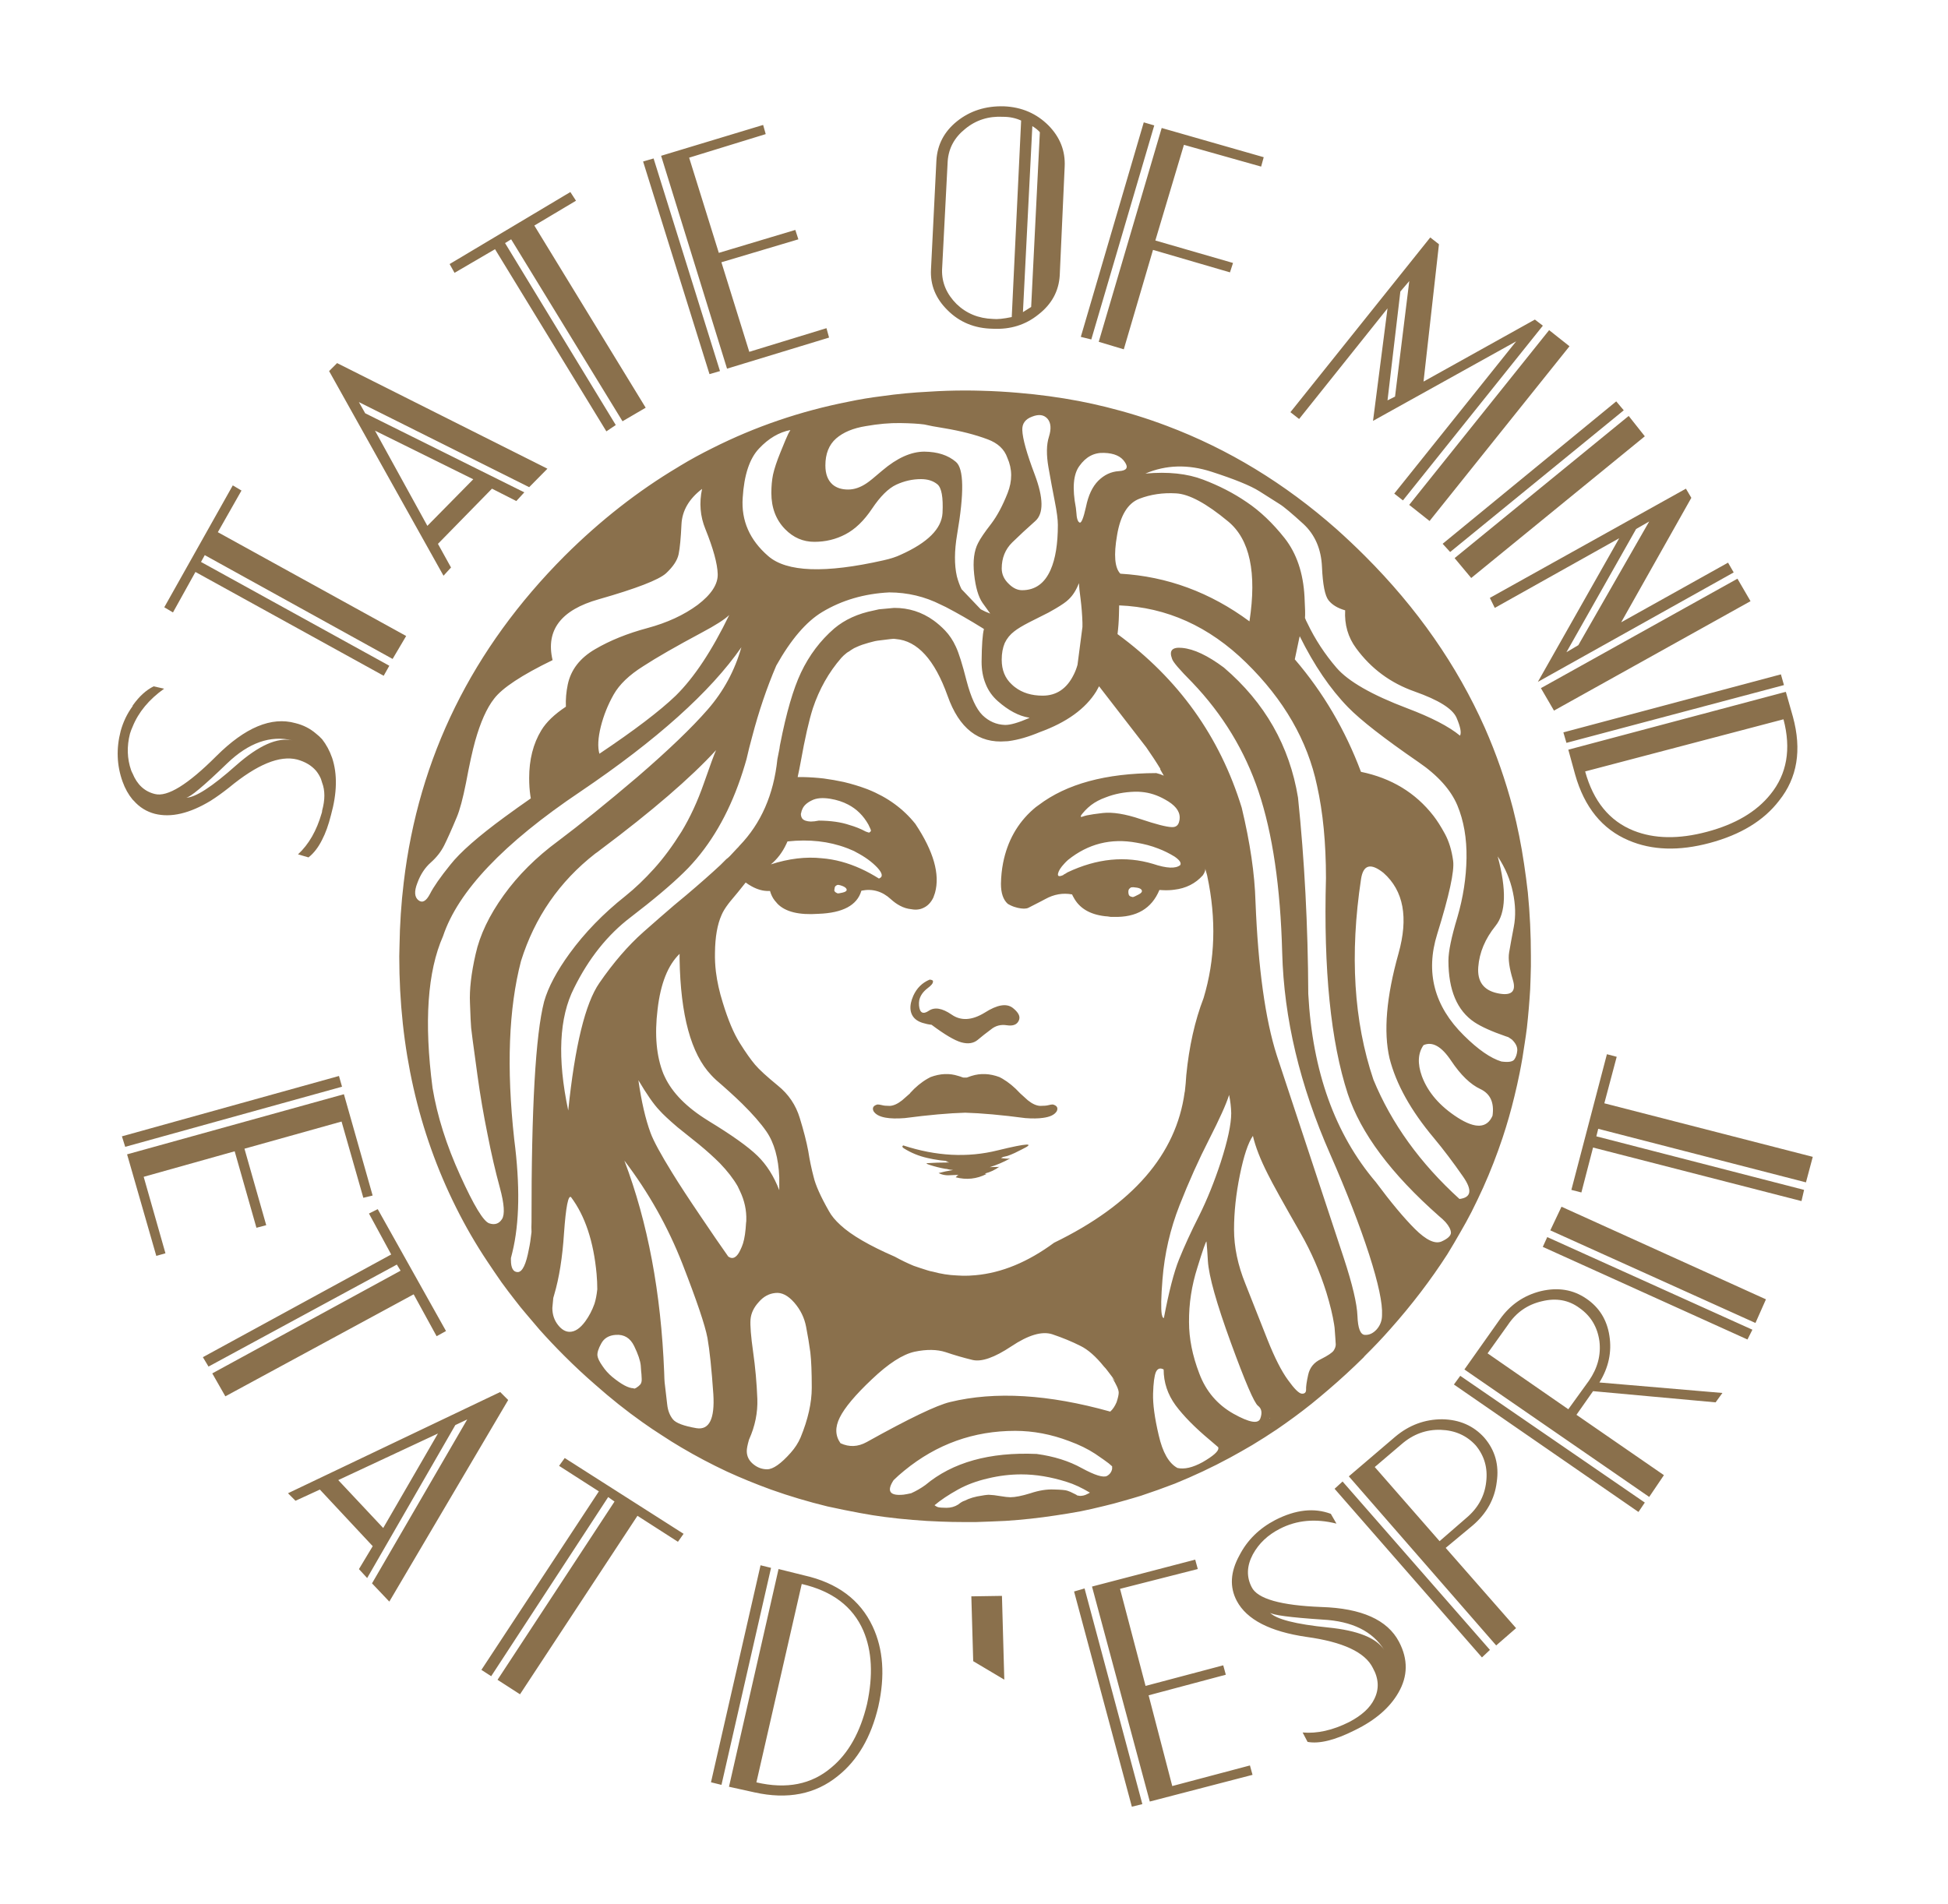 <?xml version="1.0" encoding="utf-8"?>
<!-- Generator: Adobe Illustrator 28.0.0, SVG Export Plug-In . SVG Version: 6.00 Build 0)  -->
<svg version="1.1" id="Ebene_1" xmlns="http://www.w3.org/2000/svg" xmlns:xlink="http://www.w3.org/1999/xlink" x="0px" y="0px"
	 viewBox="0 0 248.78 243.16" style="enable-background:new 0 0 248.78 243.16;" xml:space="preserve">
<style type="text/css">
	.st0{fill:#8A704C;}
</style>
<g>
	<g transform="matrix( 1, 0, 0, 1, -455,10) ">
		<g>
			<g id="Layer1_4_FILL">
				<path class="st0" d="M526.4,177.24l5.08,3.26l-15,22.8l1.25,0.81l14.94-22.88l0.81,0.57l-14.94,22.77l2.87,1.85l15-22.8
					l5.17,3.32l0.72-1.02l-15.18-9.68L526.4,177.24 M579.05,193.91l0.24,8.28l3.97,2.36l-0.3-10.7L579.05,193.91 M553.47,190.27
					l-1.34-0.33l-6.33,27.72l1.34,0.33L553.47,190.27 M566.44,197.74c-1.59-3.39-4.51-5.56-8.75-6.51l-3.26-0.81l-6.33,27.81
					l3.26,0.72c4.22,0.94,7.77,0.24,10.64-2.09c2.53-2.01,4.25-4.97,5.17-8.87C568.05,204.06,567.81,200.65,566.44,197.74
					 M557.39,192.33c3.9,0.9,6.52,2.88,7.86,5.95c1.12,2.61,1.27,5.74,0.48,9.38c-0.86,3.6-2.37,6.3-4.54,8.1
					c-2.53,2.17-5.73,2.81-9.59,1.91L557.39,192.33 M491.78,180.74l0.96,0.96l3.11-1.43l6.75,7.23l-1.76,2.93l1.05,1.14l11.26-19.54
					l1.52-0.72l-12.16,20.94l2.21,2.33l15.18-25.75l-1.02-1.02L491.78,180.74 M498.2,179.06l12.73-5.95l-6.99,12.07L498.2,179.06
					 M498.68,128.81l-0.39-1.37l-27.72,7.71l0.42,1.34L498.68,128.81 M502.12,145.01l2.84,5.23l-24.05,13.12l0.72,1.2l24.05-13.03
					l0.48,0.78l-24.05,13.12l1.67,2.93l24.05-13.03l2.93,5.35l1.2-0.66l-8.72-15.57L502.12,145.01 M502.59,142.71l-3.67-12.94
					l-27.69,7.68l3.73,12.97l1.17-0.33l-2.78-9.77l11.62-3.26l2.78,9.77l1.25-0.33l-2.78-9.77l12.4-3.47l2.78,9.74L502.59,142.71
					 M495.36,88.45c0.26,0.32,0.47,0.67,0.63,1.05c0.06,0.16,0.11,0.32,0.15,0.48c0.38,1,0.38,2.18,0,3.56
					c0,0.12-0.02,0.23-0.06,0.33c-0.64,2.23-1.64,3.98-3.02,5.26l1.34,0.39c0.68-0.54,1.25-1.28,1.73-2.24
					c0.44-0.84,0.82-1.89,1.14-3.17c0.78-2.81,0.83-5.24,0.15-7.29c-0.32-0.92-0.75-1.71-1.28-2.39c-0.26-0.28-0.52-0.52-0.78-0.72
					c-0.74-0.64-1.61-1.09-2.63-1.34c-3.07-0.86-6.43,0.55-10.1,4.21c-3.64,3.64-6.26,5.26-7.86,4.84c-1.31-0.32-2.26-1.2-2.84-2.63
					c-0.06-0.1-0.12-0.23-0.18-0.39c-0.52-1.49-0.57-3.06-0.15-4.69c0.1-0.32,0.21-0.61,0.33-0.87c0.74-1.85,2.08-3.48,4.03-4.87
					l-1.34-0.3c-0.96,0.48-1.83,1.27-2.63,2.39c-0.04,0.04-0.06,0.09-0.06,0.15c-0.7,0.96-1.2,2.01-1.52,3.17
					c-0.58,2.23-0.5,4.38,0.24,6.45c0.32,0.9,0.75,1.66,1.28,2.3c0.04,0.04,0.09,0.09,0.15,0.15c0.74,0.84,1.63,1.39,2.69,1.67
					c2.07,0.52,4.45-0.04,7.14-1.67c0.76-0.48,1.53-1.04,2.33-1.67c3.59-2.97,6.49-4.16,8.72-3.59
					C493.97,87.3,494.77,87.77,495.36,88.45 M492.35,84.57c-1.91-0.42-4.3,0.64-7.17,3.17c-3.11,2.77-5.25,4.15-6.42,4.15
					c0.5-0.02,2.25-1.48,5.26-4.39C486.76,84.87,489.54,83.89,492.35,84.57 M504,76.32l0.72-1.28l-24.05-13.26l0.48-0.87
					l23.99,13.26l1.73-2.93l-24.05-13.26l3.02-5.32L484.73,52l-8.75,15.57l1.11,0.66l2.87-5.17L504,76.32 M552.79,7.13l-0.33-1.17
					l-13.03,3.94l8.42,27.19l13.03-3.97l-0.33-1.2l-9.86,3.02l-3.56-11.44l9.83-2.93l-0.39-1.2l-9.77,2.93l-3.79-12.16L552.79,7.13
					 M583.2,3.58c-2.33-0.06-4.32,0.58-5.98,1.91c-1.63,1.31-2.51,2.98-2.63,4.99l-0.69,13.89c-0.12,2.01,0.59,3.76,2.12,5.26
					c1.53,1.53,3.45,2.32,5.74,2.36c2.27,0.12,4.22-0.49,5.86-1.82c1.69-1.31,2.6-2.98,2.72-4.99l0.63-13.89
					c0.1-2.01-0.59-3.76-2.06-5.26C587.37,4.49,585.47,3.67,583.2,3.58 M583.11,4.92c0.84,0,1.6,0.16,2.3,0.48l-1.2,25.1
					c-1.06,0.22-1.85,0.3-2.39,0.24c-1.85-0.06-3.41-0.7-4.66-1.91c-1.27-1.27-1.89-2.73-1.85-4.36l0.72-13.89
					c0.12-1.65,0.87-3.03,2.24-4.12C579.64,5.33,581.26,4.82,583.11,4.92 M586.84,6.11c0.42,0.26,0.74,0.52,0.96,0.78l-1.11,22.32
					l-1.05,0.66L586.84,6.11 M538.47,10.24l-1.34,0.39l8.48,27.16l1.34-0.39L538.47,10.24 M513.05,24.85l5.17-3.02l14.22,23.27
					l1.2-0.81L519.5,21.05l0.78-0.48l14.22,23.24l2.96-1.73l-14.22-23.27l5.32-3.17l-0.72-1.11l-15.42,9.2L513.05,24.85
					 M498.05,36.38l-1.02,1.02l14.61,26.14l0.96-1.05l-1.67-3.02l6.9-7.05l3.11,1.58l1.02-1.11l-20.32-10.1l-0.81-1.43l21.75,10.87
					l2.33-2.36L498.05,36.38 M509.58,57.17l-6.69-12.16l12.55,6.21L509.58,57.17 M593.51,192.9l-1.34,0.39l7.38,27.49l1.34-0.33
					L593.51,192.9 M607.97,190.42l-0.33-1.2l-13.18,3.44l7.38,27.46l13.12-3.41l-0.33-1.2l-9.92,2.63l-3.02-11.59l9.86-2.63
					l-0.33-1.2l-9.92,2.63l-3.26-12.4L607.97,190.42 M618.45,185.28c2.17-1.12,4.58-1.33,7.23-0.66l-0.72-1.25
					c-2.13-0.8-4.49-0.54-7.08,0.78c-2.07,1.08-3.6,2.59-4.6,4.54c-1.16,2.11-1.26,4.04-0.33,5.8c1.27,2.39,4.24,3.92,8.9,4.6
					c4.66,0.64,7.49,1.96,8.48,3.97c0.76,1.37,0.82,2.7,0.18,3.97c-0.54,1.12-1.6,2.09-3.2,2.93c-2.11,1.06-4.09,1.5-5.95,1.34
					l0.63,1.2c1.49,0.28,3.51-0.22,6.03-1.49c2.61-1.27,4.46-2.87,5.56-4.78c1.23-2.11,1.26-4.28,0.09-6.51
					c-1.47-2.81-4.78-4.29-9.92-4.45c-5.2-0.2-8.17-1.05-8.9-2.54c-0.68-1.31-0.63-2.71,0.15-4.18
					C615.77,187.14,616.92,186.06,618.45,185.28 M624.64,197.89c-4.18-0.42-6.67-1.06-7.47-1.91c0.32,0.32,2.57,0.62,6.75,0.9
					c3.76,0.2,6.38,1.49,7.86,3.88C630.78,199.22,628.4,198.27,624.64,197.89 M644.26,201.71l1.02-0.96l-18.82-21.51l-1.02,0.93
					L644.26,201.71 M643.07,184.86c1.79-1.53,2.82-3.39,3.08-5.56c0.32-2.17-0.21-4.05-1.58-5.65c-1.37-1.53-3.17-2.32-5.38-2.36
					c-2.23,0-4.22,0.74-5.98,2.21l-5.95,5.08l18.82,21.6l2.54-2.21l-8.99-10.25L643.07,184.86 M644.8,179.3
					c-0.2,1.81-1.05,3.35-2.54,4.6l-3.41,2.96l-8.28-9.47l3.44-2.93c1.47-1.27,3.14-1.88,4.99-1.82c1.81,0.06,3.3,0.72,4.45,1.97
					C644.57,175.95,645.02,177.51,644.8,179.3 M641.49,165.74l-0.81,1.11l23.57,16.28l0.81-1.2L641.49,165.74 M652.6,148.02
					l-0.57,1.25l26.14,11.83l0.63-1.25L652.6,148.02 M654.42,144.14l-1.43,3.02l26.2,11.83l1.34-3.02L654.42,144.14 M657.59,155.88
					c-1.69-1.16-3.62-1.47-5.8-0.96c-2.17,0.54-3.91,1.73-5.23,3.59l-4.54,6.42l23.6,16.28l1.88-2.78l-11.17-7.71l2.12-3.02
					l15.65,1.43l0.87-1.2l-15.71-1.34c1.18-1.91,1.6-3.89,1.28-5.95C660.23,158.59,659.24,157,657.59,155.88 M657.92,166.37
					l-2.63,3.64l-10.31-7.14l2.6-3.64c1.06-1.59,2.51-2.6,4.36-3.02c1.81-0.44,3.41-0.15,4.78,0.87c1.43,1,2.28,2.4,2.54,4.21
					C659.48,163.08,659.03,164.77,657.92,166.37 M661.47,124.99l-1.25-0.33l-4.54,17.33l1.28,0.33l1.49-5.74l26.62,6.84l0.33-1.43
					l-26.53-6.84l0.24-0.96l26.53,6.84l0.87-3.26l-26.62-6.84L661.47,124.99 M655.29,85.76l0.87,3.17c1.18,4.18,3.46,6.99,6.84,8.42
					c2.97,1.27,6.41,1.38,10.34,0.33c3.96-1.06,6.92-2.86,8.87-5.41c2.33-2.91,2.92-6.48,1.76-10.73l-0.9-3.17L655.29,85.76
					 M663.62,96.1c-3.07-1.23-5.13-3.75-6.18-7.56l25.33-6.66c1,3.8,0.44,7-1.67,9.59c-1.79,2.23-4.49,3.82-8.1,4.78
					C669.4,97.21,666.27,97.16,663.62,96.1 M654.66,83.55l0.39,1.34l27.78-7.38l-0.39-1.37L654.66,83.55 M662.37,42.41l-0.96-1.14
					l-22.17,18.19l0.96,1.05L662.37,42.41 M663,43.13l-22.23,18.16l2.12,2.54l22.17-18.1L663,43.13 M678.56,66.79l-1.67-2.87
					l-25.1,13.98l1.67,2.87L678.56,66.79 M676.41,63.12l-0.72-1.25l-13.65,7.62L671,53.59l-0.69-1.17l-25.04,13.95l0.63,1.28
					l15.89-8.9L651.4,77.1L676.41,63.12 M656.57,72.41l-1.52,0.9l8.9-15.74l1.67-0.96L656.57,72.41 M655.44,34.23l-2.6-2.06
					l-17.87,22.32l2.6,2.06L655.44,34.23 M638.77,21.2l-1.11-0.87L619.8,42.65l1.11,0.87l11.29-14.13l-1.85,14.37l18.28-10.16
					l-15.57,19.45l1.11,0.87l17.87-22.32l-1.02-0.78l-14.22,7.92L638.77,21.2 M633.84,27.24l1.14-1.34l-1.82,14.76l-0.96,0.48
					L633.84,27.24 M598.52,34.62l3.73-12.7l9.83,2.87l0.39-1.2l-9.92-2.87L606.2,8.5l9.86,2.78l0.33-1.2l-13.03-3.73l-8.04,27.31
					L598.52,34.62 M602.41,6.02l-1.34-0.39l-8.04,27.4l1.34,0.33L602.41,6.02z"/>
			</g>
		</g>
	</g>
	<g transform="matrix( 1, 0, 0, 1, -455,10) ">
		<g>
			<g id="Layer1_5_FILL">
				<path class="st0" d="M648.21,93.23c-0.94-3.55-2.13-6.97-3.59-10.28c-3.55-7.97-8.64-15.28-15.3-21.93
					c-1.2-1.2-2.41-2.34-3.64-3.44c-6.61-5.84-13.83-10.23-21.66-13.18c-2.53-0.96-5.13-1.76-7.8-2.42
					c-1.14-0.28-2.27-0.53-3.41-0.75c-2.53-0.48-5.11-0.83-7.74-1.05c-1.57-0.14-3.18-0.23-4.81-0.27c-0.66-0.02-1.32-0.03-2-0.03
					c-1.55,0-3.09,0.05-4.6,0.15c-2.05,0.1-4.05,0.29-6.01,0.57c-1.47,0.18-2.92,0.42-4.33,0.72c-6.09,1.2-11.87,3.17-17.33,5.92
					c-1.41,0.7-2.8,1.45-4.15,2.27c-0.08,0.04-0.16,0.09-0.24,0.15c-5.12,3.05-9.95,6.83-14.49,11.35
					c-11.81,11.85-18.66,25.75-20.55,41.71c-0.32,2.65-0.5,5.36-0.54,8.13c-0.02,0.44-0.03,0.88-0.03,1.31
					c0,11.71,2.42,22.41,7.26,32.09c1.18,2.37,2.51,4.67,4,6.9c0.58,0.88,1.18,1.75,1.79,2.63c0.56,0.78,1.15,1.55,1.76,2.33
					c0.44,0.58,0.91,1.16,1.4,1.73c0.64,0.76,1.2,1.42,1.7,2c0.98,1.1,2,2.18,3.08,3.26c0.04,0.04,0.08,0.08,0.12,0.12
					c1.29,1.29,2.61,2.52,3.94,3.67c1.93,1.71,3.93,3.31,6.01,4.78c0.82,0.58,1.64,1.14,2.48,1.67c0.82,0.54,1.64,1.06,2.48,1.55
					c1.89,1.12,3.83,2.14,5.83,3.08c1.83,0.84,3.7,1.6,5.62,2.3c2.35,0.84,4.75,1.55,7.2,2.15c3.03,0.66,5.45,1.11,7.26,1.34
					c1.21,0.16,2.45,0.29,3.7,0.39c1.16,0.1,2.33,0.17,3.53,0.21c0.98,0.04,1.95,0.06,2.93,0.06c0.06,0,0.12,0,0.18,0
					c0.46,0,0.92,0,1.37,0c1.27-0.04,2.54-0.09,3.79-0.15c2.15-0.14,4.27-0.37,6.36-0.69c1.1-0.16,2.18-0.34,3.26-0.54
					c0.46-0.1,0.93-0.2,1.4-0.3c0.54-0.12,1.09-0.25,1.64-0.39c0.84-0.2,1.66-0.42,2.48-0.66c0.72-0.2,1.43-0.41,2.15-0.63
					c1.45-0.48,2.9-1,4.33-1.55c2.41-0.98,4.76-2.08,7.05-3.32c0.96-0.52,1.9-1.06,2.84-1.61c1.06-0.64,2.1-1.3,3.14-2
					c1.49-1.02,2.97-2.1,4.42-3.26c0.74-0.6,1.46-1.2,2.18-1.82c1.51-1.29,3-2.66,4.45-4.09c0.06-0.08,0.12-0.15,0.18-0.21
					c1.14-1.12,2.22-2.26,3.26-3.44c2.73-3.07,5.16-6.25,7.29-9.56c0.56-0.92,1.11-1.84,1.64-2.78c0.5-0.86,0.98-1.72,1.43-2.6
					c0.52-1.04,1.02-2.07,1.49-3.11c0.94-2.09,1.76-4.21,2.48-6.36c0.58-1.75,1.09-3.53,1.52-5.32c0.24-0.98,0.46-1.96,0.66-2.96
					c0.26-1.29,0.48-2.59,0.66-3.88c0.1-0.64,0.19-1.27,0.27-1.91c0.18-1.63,0.32-3.28,0.42-4.93c0.04-0.98,0.07-1.96,0.09-2.96
					c0-0.42,0-0.84,0-1.25c0-2.77-0.13-5.48-0.39-8.13c-0.14-1.23-0.3-2.45-0.48-3.64C649.29,97.97,648.81,95.58,648.21,93.23
					 M641.01,81.67c0.5,1.16,0.65,1.92,0.45,2.3c-1.43-1.18-3.68-2.34-6.75-3.5c-4.52-1.71-7.53-3.44-9.02-5.17
					c-1.49-1.73-2.74-3.63-3.73-5.71c-0.12-0.22-0.22-0.44-0.3-0.66c0.04-0.36,0.02-1.25-0.06-2.69c-0.16-3.05-1.01-5.55-2.54-7.5
					c-1.53-1.93-3.15-3.47-4.84-4.6c-1.69-1.16-3.55-2.11-5.56-2.87c-2.03-0.78-4.49-1.04-7.38-0.78c2.63-1.12,5.44-1.2,8.42-0.24
					c2.97,0.96,5.02,1.79,6.15,2.51c1.12,0.72,1.96,1.25,2.54,1.61c0.56,0.34,1.58,1.2,3.08,2.57c1.47,1.37,2.26,3.2,2.36,5.47
					c0.1,2.27,0.38,3.69,0.84,4.27c0.46,0.58,1.17,1.01,2.12,1.28c-0.1,1.83,0.37,3.45,1.4,4.84c1.91,2.61,4.4,4.45,7.47,5.53
					C638.71,79.41,640.49,80.51,641.01,81.67 M597.9,50.18c-1,0.06-1.87,0.47-2.63,1.22c-0.76,0.76-1.28,1.87-1.58,3.35
					c-0.32,1.43-0.59,2.1-0.81,2c-0.24-0.1-0.38-0.54-0.42-1.31c-0.02-0.24-0.04-0.43-0.06-0.57c-0.48-2.51-0.33-4.29,0.45-5.35
					c0.84-1.18,1.89-1.73,3.17-1.67c1.27,0.04,2.15,0.43,2.63,1.17C599.14,49.73,598.89,50.12,597.9,50.18 M597.66,58.37
					c0.42-2.53,1.36-4.08,2.84-4.66c1.45-0.56,3.02-0.79,4.69-0.69c1.65,0.08,3.87,1.27,6.66,3.59c2.77,2.29,3.67,6.54,2.72,12.76
					c-5-3.7-10.5-5.74-16.49-6.09C597.36,62.53,597.22,60.9,597.66,58.37 M592.79,64.49c0.02,0.46,0.09,1.13,0.21,2
					c0.13,1.04,0.21,2.06,0.24,3.05v0.54l-0.63,4.84c-0.13,0.46-0.29,0.88-0.48,1.25c-0.88,1.79-2.2,2.69-3.97,2.69
					c-1.41,0-2.59-0.36-3.53-1.08c-0.15-0.11-0.29-0.23-0.42-0.36c-0.85-0.78-1.28-1.83-1.28-3.14v-0.03c0-0.8,0.13-1.51,0.39-2.12
					c0.28-0.59,0.69-1.09,1.22-1.49c0.4-0.32,1.03-0.7,1.88-1.14c1.47-0.74,2.3-1.16,2.48-1.25c0.33-0.18,0.63-0.35,0.9-0.51
					c0.83-0.49,1.39-0.88,1.67-1.17C592.01,66.07,592.45,65.37,592.79,64.49 M604.68,74.14c0.1,0.4,0.96,1.4,2.57,3.02
					c3.9,4.08,6.73,8.73,8.48,13.95c1.79,5.34,2.8,12.2,3.02,20.58c0.22,8.39,2.26,16.96,6.12,25.72c2.13,4.86,3.79,9.14,4.99,12.85
					c1.18,3.68,1.72,6.25,1.64,7.71c0,0.72-0.23,1.33-0.69,1.85c-0.46,0.5-0.97,0.73-1.52,0.69c-0.56-0.04-0.87-0.85-0.93-2.42
					c-0.06-1.57-0.64-4.02-1.73-7.35l-8.57-25.93c-1.47-4.6-2.38-11.14-2.72-19.63c-0.1-3.55-0.69-7.55-1.76-12.01
					c-2.79-9.08-8.08-16.47-15.86-22.17c0.1-0.8,0.16-1.6,0.18-2.42c0.02-0.42,0.03-0.84,0.03-1.25c6.07,0.24,11.48,2.68,16.22,7.32
					c4.82,4.72,7.84,9.96,9.05,15.71c0.76,3.39,1.14,7.32,1.14,11.8c-0.32,11.71,0.61,20.89,2.78,27.55
					c1.65,5.02,5.54,10.23,11.65,15.62c0.32,0.26,0.6,0.52,0.84,0.78c0.44,0.5,0.67,0.95,0.69,1.34c0,0.4-0.41,0.78-1.22,1.14
					c-0.84,0.34-1.96-0.2-3.38-1.61c-1.41-1.41-3.08-3.41-4.99-5.98c-5.22-6.13-8.1-14.15-8.63-24.05
					c-0.04-8.72-0.48-17.08-1.31-25.07c-1.08-6.59-4.23-12.13-9.47-16.61c-2.05-1.53-3.82-2.37-5.32-2.51
					C604.71,72.63,604.28,73.09,604.68,74.14 M595,78.32c0.12-0.22,0.24-0.44,0.36-0.66l6.03,7.8c0.64,0.92,1.25,1.84,1.82,2.78
					c-0.02,0-0.03,0-0.06,0l0.48,0.84c-0.3-0.14-0.62-0.25-0.96-0.33c-6.45,0.02-11.46,1.38-15.03,4.09
					c-0.24,0.16-0.47,0.34-0.69,0.54c-2.01,1.77-3.3,4.06-3.85,6.87c-0.16,0.82-0.25,1.69-0.27,2.63c0,1.2,0.29,2.05,0.87,2.57
					c0.37,0.22,0.72,0.37,1.05,0.45c0.07,0.03,0.14,0.05,0.21,0.06c0.62,0.14,1.08,0.14,1.37,0c0.27-0.13,0.81-0.41,1.64-0.84
					c0.16-0.09,0.33-0.18,0.51-0.27c1.12-0.62,2.26-0.82,3.44-0.6c0.05,0.13,0.11,0.25,0.18,0.36c0.73,1.39,2.06,2.19,4,2.42
					c0.12,0.01,0.24,0.02,0.36,0.03c0.12,0.02,0.25,0.04,0.39,0.06c0.12,0,0.25,0,0.39,0c2.91,0.08,4.85-1.07,5.83-3.44
					c0.18,0.02,0.35,0.03,0.51,0.03c0.49,0.02,0.94,0,1.37-0.06c1.5-0.17,2.73-0.79,3.67-1.85c0.24-0.36,0.34-0.64,0.3-0.84
					l0.24,0.84c0.01,0.05,0.02,0.1,0.03,0.15c1.16,5.46,1,10.64-0.48,15.54c-1.12,2.91-1.85,6.19-2.21,9.86
					c-0.04,0.7-0.1,1.38-0.18,2.06c-0.02,0.04-0.03,0.08-0.03,0.12c-1.08,7.93-6.63,14.33-16.67,19.21
					c-3.35,2.47-6.69,3.85-10.04,4.15c-0.28,0.02-0.57,0.04-0.87,0.06c-0.5,0.02-1.01,0.01-1.52-0.03c-1.02-0.04-2.03-0.2-3.05-0.48
					c-0.24-0.04-0.48-0.1-0.72-0.18c-0.58-0.18-1.16-0.37-1.73-0.57c-0.82-0.34-1.62-0.73-2.42-1.17c-3.25-1.41-5.56-2.76-6.93-4.03
					c-0.66-0.6-1.15-1.19-1.46-1.76c-1.08-1.89-1.73-3.36-1.97-4.39c-0.28-1.06-0.51-2.16-0.69-3.32c-0.22-1.18-0.58-2.58-1.08-4.21
					c-0.5-1.65-1.43-3.04-2.81-4.15c-1.39-1.14-2.36-2.02-2.9-2.66c-0.54-0.64-1.19-1.55-1.94-2.75c-0.4-0.64-0.78-1.38-1.14-2.24
					c-0.36-0.86-0.71-1.84-1.05-2.96c-0.42-1.33-0.71-2.64-0.87-3.91c-0.1-0.84-0.14-1.65-0.12-2.45c0.02-1.99,0.3-3.6,0.84-4.81
					c0.17-0.41,0.46-0.89,0.87-1.43c0.07-0.09,0.14-0.18,0.21-0.27c0.68-0.8,1.34-1.61,2-2.45c0.26,0.19,0.51,0.35,0.75,0.48
					c0.76,0.42,1.49,0.62,2.18,0.6c0.06,0,0.12,0,0.18,0c0.13,0.47,0.33,0.88,0.6,1.22c0.11,0.14,0.23,0.28,0.36,0.42
					c1.01,1.03,2.74,1.45,5.2,1.28c3.13-0.11,4.96-1.09,5.5-2.93c0.02-0.01,0.03-0.02,0.03-0.03c1.39-0.28,2.64,0.08,3.73,1.08
					c0.38,0.35,0.77,0.63,1.17,0.84c0.48,0.26,0.96,0.4,1.46,0.45c0.32,0.06,0.61,0.07,0.87,0.03c0.24-0.03,0.47-0.1,0.69-0.21
					c0.52-0.24,0.94-0.67,1.25-1.31c0.08-0.2,0.15-0.4,0.21-0.6c0.66-2.37-0.18-5.31-2.51-8.81c-1.54-1.93-3.55-3.4-6.03-4.39
					c-0.05-0.02-0.1-0.04-0.15-0.06c-0.96-0.36-1.95-0.66-2.96-0.9c-0.83-0.18-1.68-0.33-2.57-0.45c-0.87-0.1-1.76-0.16-2.66-0.18
					c-0.03,0-0.06,0-0.09,0c-0.19,0-0.38,0-0.57,0c0.14-0.64,0.27-1.28,0.39-1.94c0.54-3.03,1.06-5.31,1.55-6.84
					c0.82-2.45,2.03-4.6,3.64-6.45c0.16-0.19,0.4-0.4,0.72-0.66c0.09-0.05,0.19-0.11,0.3-0.18l0.21-0.15
					c0.12-0.08,0.25-0.16,0.39-0.24l0.39-0.18c0.42-0.19,0.91-0.36,1.46-0.51c0.18-0.05,0.37-0.1,0.57-0.15
					c0.18-0.05,0.37-0.09,0.57-0.12l1.7-0.21c0.01,0,0.02,0,0.03,0c0.11-0.01,0.2-0.02,0.3-0.03h0.09c0.08,0.01,0.16,0.02,0.24,0.03
					c2.75,0.22,4.95,2.64,6.6,7.26c1.47,4.16,3.95,6.09,7.44,5.8c0.14,0,0.27-0.01,0.39-0.03c1.2-0.16,2.51-0.54,3.94-1.14
					C591.23,82.27,593.63,80.53,595,78.32 M594.34,92.84c0.53-0.4,1.15-0.73,1.88-0.99c1.12-0.44,2.35-0.68,3.7-0.72
					c0.29-0.01,0.58,0,0.87,0.03c1.03,0.09,2.02,0.41,2.99,0.96c1.25,0.68,1.88,1.44,1.88,2.3c0,0.19-0.02,0.35-0.06,0.48
					c-0.11,0.53-0.43,0.78-0.96,0.75c-0.68-0.02-2-0.36-3.97-1.02c-1.95-0.66-3.57-0.92-4.84-0.78c-0.88,0.1-1.55,0.2-2.03,0.3
					c-0.21,0.05-0.38,0.1-0.51,0.15c-0.44,0.16-0.34-0.1,0.3-0.78C593.82,93.28,594.07,93.05,594.34,92.84 M620.93,71.51
					c0.02-0.08,0.04-0.16,0.06-0.24c1.83,3.7,3.89,6.73,6.18,9.08c1.61,1.65,4.59,3.97,8.93,6.96c2.51,1.71,4.18,3.57,5.02,5.56
					c0.82,1.97,1.21,4.22,1.17,6.75c-0.04,2.51-0.43,5.03-1.17,7.56c-0.76,2.51-1.14,4.35-1.14,5.53c0,3.76,1.11,6.38,3.32,7.86
					c0.88,0.58,2.2,1.18,3.97,1.79c0.1,0.04,0.22,0.08,0.36,0.12c0.12,0.08,0.27,0.18,0.45,0.3c0.5,0.48,0.73,0.96,0.69,1.43
					c-0.04,0.46-0.17,0.84-0.39,1.14c-0.22,0.28-0.77,0.36-1.64,0.24c-1.37-0.42-2.97-1.52-4.78-3.32
					c-3.8-3.74-4.94-8.07-3.41-12.97c1.53-4.92,2.21-8.04,2.03-9.35c-0.18-1.33-0.53-2.48-1.05-3.44c-0.52-0.96-1.01-1.72-1.46-2.3
					c-2.29-2.95-5.38-4.82-9.26-5.62c-2.01-5.36-4.83-10.15-8.45-14.37C620.66,72.84,620.85,71.93,620.93,71.51 M633.6,111.81
					c-1.55,5.52-1.93,9.98-1.14,13.38c0.84,3.29,2.72,6.67,5.65,10.16c1.21,1.45,2.46,3.1,3.73,4.93c1.21,1.73,1.07,2.69-0.45,2.87
					c-5.02-4.56-8.68-9.64-10.99-15.24c-2.51-7.45-3.04-15.99-1.58-25.63c0.28-1.83,1.23-2.09,2.87-0.78
					C634.26,103.78,634.89,107.21,633.6,111.81 M605.01,99.42c0.64,0.44,0.88,0.8,0.72,1.08c-0.58,0.48-1.73,0.43-3.47-0.15
					c-3.53-1.06-7.17-0.7-10.93,1.08c-0.19,0.13-0.36,0.23-0.51,0.3v0.03c-0.56,0.26-0.79,0.19-0.69-0.21
					c0.08-0.34,0.34-0.75,0.78-1.22c0.14-0.16,0.3-0.32,0.48-0.48c2.57-2.07,5.49-2.81,8.75-2.21c0.97,0.16,1.89,0.4,2.78,0.75
					C603.64,98.66,604.34,99.01,605.01,99.42 M599.27,104.44c-0.08-0.06-0.13-0.16-0.15-0.3c-0.04-0.28-0.01-0.48,0.09-0.6
					c0.1-0.08,0.17-0.14,0.21-0.18c0.1-0.02,0.21-0.03,0.33-0.03c0.15,0.01,0.31,0.03,0.48,0.06c0.34,0.06,0.54,0.18,0.6,0.36
					c0.04,0.18-0.1,0.35-0.42,0.51c-0.19,0.1-0.35,0.18-0.48,0.24c-0.11,0.05-0.19,0.08-0.24,0.09
					C599.51,104.56,599.37,104.52,599.27,104.44 M612.24,132.19c0,1.41-0.45,3.51-1.34,6.27c-0.82,2.49-1.73,4.76-2.75,6.81
					c-1.04,2.05-1.89,3.91-2.57,5.59c-0.66,1.63-1.3,4.13-1.94,7.5c-0.06,0-0.12-0.05-0.18-0.15c-0.03-0.08-0.06-0.19-0.09-0.33
					c-0.12-0.7-0.09-2.18,0.09-4.45c0.26-3.29,0.99-6.44,2.18-9.47s2.46-5.85,3.79-8.45c1.33-2.61,2.18-4.49,2.54-5.65
					C612.13,130.64,612.22,131.41,612.24,132.19 M613.34,140.11c0.5-2.47,1.06-4.14,1.67-5.02c0.32,1.39,0.96,3.03,1.91,4.9
					c0.58,1.18,1.98,3.7,4.21,7.59c1.33,2.33,2.42,4.83,3.26,7.5c0.48,1.57,0.81,2.94,0.99,4.09c0.02,0.14,0.04,0.28,0.06,0.42
					c0.04,0.44,0.07,0.85,0.09,1.22c0.02,0.36,0.04,0.67,0.06,0.93c0,0.24-0.09,0.5-0.27,0.78c-0.2,0.28-0.74,0.64-1.61,1.08
					c-0.9,0.42-1.44,1.09-1.64,2c-0.2,0.9-0.29,1.53-0.27,1.91c0,0.36-0.18,0.53-0.54,0.51s-0.95-0.6-1.76-1.73
					c-0.84-1.14-1.71-2.86-2.63-5.17s-1.85-4.68-2.81-7.11c-0.98-2.41-1.46-4.73-1.46-6.96
					C612.6,144.83,612.85,142.52,613.34,140.11 M607.91,151.94c0.7-2.27,1.09-3.39,1.17-3.35c0.06,0.58,0.12,1.4,0.18,2.48
					c0.12,1.93,1.1,5.41,2.93,10.43c1.83,5.02,2.99,7.71,3.47,8.07c0.46,0.34,0.56,0.88,0.3,1.61c-0.26,0.74-1.4,0.54-3.44-0.6
					c-2.05-1.16-3.51-2.87-4.36-5.14c-0.88-2.29-1.31-4.48-1.31-6.57C606.83,156.52,607.19,154.21,607.91,151.94 M636.59,127.47
					c-0.58-1.61-0.51-2.94,0.21-3.97c1.14-0.5,2.31,0.17,3.53,2c1.21,1.81,2.46,3.02,3.73,3.61c1.27,0.6,1.79,1.73,1.55,3.41
					c-0.7,1.61-2.18,1.69-4.45,0.24C638.89,131.3,637.36,129.54,636.59,127.47 M648.21,103.96c0.34,1.59,0.38,3.07,0.12,4.42
					c-0.26,1.35-0.46,2.45-0.6,3.29c-0.14,0.82,0.02,1.98,0.48,3.5c0.46,1.51-0.2,2.08-1.97,1.7c-1.77-0.38-2.59-1.49-2.45-3.35
					c0.14-1.85,0.88-3.61,2.21-5.26c1.33-1.65,1.42-4.61,0.27-8.87C647.22,100.82,647.87,102.34,648.21,103.96 M617.17,171.18
					l0.03,0.03h-0.03c-0.02-0.02-0.04-0.03-0.06-0.03C617.17,171.16,617.19,171.16,617.17,171.18 M596.43,165.08
					c1.02,1.33,1.21,1.63,0.6,0.9c0.56,0.9,0.84,1.53,0.84,1.91c0,0.26-0.09,0.67-0.27,1.22c-0.22,0.52-0.49,0.92-0.81,1.2
					c-7.89-2.21-14.71-2.62-20.46-1.22c-1.69,0.4-5.24,2.1-10.64,5.11c-1.12,0.62-2.23,0.67-3.35,0.15
					c-0.68-0.96-0.71-2.05-0.09-3.29c0.62-1.25,1.98-2.88,4.09-4.87c2.11-2.01,3.93-3.19,5.47-3.53c1.53-0.32,2.86-0.3,3.97,0.06
					c1.12,0.38,2.25,0.71,3.41,0.99s2.81-0.3,4.96-1.73c2.17-1.45,3.91-1.97,5.23-1.55c1.31,0.44,2.52,0.94,3.61,1.49
					c0.96,0.47,1.96,1.35,2.99,2.63C596.14,164.71,596.29,164.89,596.43,165.08 M602.62,165.26c0.22-0.46,0.55-0.57,0.99-0.33
					c0,1.65,0.51,3.18,1.52,4.57c1.02,1.37,2.48,2.86,4.39,4.45c0.38,0.32,0.73,0.62,1.05,0.9c0.02,0.04,0.03,0.09,0.03,0.15
					c0,0.4-0.67,0.99-2,1.76c-1.27,0.7-2.35,0.95-3.23,0.75c-1.1-0.6-1.89-1.99-2.39-4.18c-0.52-2.21-0.76-3.98-0.72-5.32
					C602.3,166.66,602.42,165.74,602.62,165.26 M594.85,175.69c0.86,0.58,1.43,0.99,1.73,1.22c0.14,0.12,0.29,0.25,0.45,0.39
					c0,0.12,0,0.23,0,0.33c-0.08,0.4-0.3,0.7-0.66,0.9c-0.48,0.24-1.54-0.09-3.2-0.99c-1.65-0.92-3.58-1.52-5.77-1.82
					c-6.01-0.26-10.76,1.07-14.22,3.97c-0.58,0.42-1.19,0.77-1.82,1.05c-0.36,0.08-0.68,0.14-0.96,0.18
					c-1.77,0.18-2.2-0.44-1.28-1.85c0.38-0.38,0.84-0.79,1.37-1.22c4.14-3.39,8.86-5.08,14.16-5.08c2.31,0,4.61,0.44,6.9,1.31
					C592.84,174.55,593.93,175.09,594.85,175.69 M592.37,180.89c-0.06-0.04-0.12-0.07-0.18-0.09c-0.38-0.2-0.68-0.33-0.9-0.39
					c-0.24-0.08-0.81-0.13-1.7-0.15c-0.92-0.04-1.91,0.12-2.99,0.48c-1.1,0.34-1.95,0.51-2.57,0.51c-0.28,0-0.72-0.05-1.31-0.15
					c-0.6-0.1-1.02-0.15-1.25-0.15c-0.14-0.02-0.28-0.02-0.42,0c-0.22,0.02-0.43,0.05-0.63,0.09c-0.88,0.12-1.62,0.34-2.24,0.66
					c-0.22,0.06-0.49,0.22-0.81,0.48c-0.44,0.28-0.94,0.42-1.49,0.42c-0.52,0-0.89-0.03-1.11-0.09c-0.16-0.06-0.3-0.14-0.42-0.24
					c0.78-0.66,1.77-1.32,2.99-2c1.12-0.62,2.4-1.1,3.85-1.43c1.41-0.34,2.83-0.51,4.24-0.51c1.85,0,3.78,0.32,5.8,0.96
					c0.92,0.28,1.9,0.74,2.96,1.37c-0.08,0.06-0.17,0.11-0.27,0.15c-0.18,0.1-0.35,0.17-0.51,0.21c-0.18,0.04-0.34,0.06-0.48,0.06
					c-0.14-0.02-0.26-0.04-0.36-0.06C592.52,180.97,592.45,180.93,592.37,180.89 M587.14,50.6c-1.02-2.69-1.54-4.57-1.58-5.65
					c-0.04-0.84,0.38-1.41,1.25-1.73c0.86-0.34,1.51-0.25,1.97,0.27c0.44,0.52,0.5,1.28,0.18,2.3c-0.32,1-0.34,2.3-0.06,3.91
					c0.28,1.59,0.55,3.05,0.81,4.36c0.26,1.31,0.39,2.31,0.39,2.99c0,2.43-0.31,4.34-0.93,5.74c-0.76,1.73-1.97,2.6-3.64,2.6
					c-0.58,0-1.14-0.26-1.67-0.78c-0.62-0.58-0.93-1.24-0.93-2c0-1.33,0.45-2.44,1.34-3.32c0.88-0.86,1.85-1.76,2.93-2.72
					C588.3,55.62,588.28,53.63,587.14,50.6 M581.14,46.12c1.29,0.48,2.13,1.26,2.51,2.36c0.64,1.43,0.65,2.94,0.03,4.51
					s-1.31,2.88-2.09,3.91c-0.84,1.08-1.39,1.89-1.67,2.45c-0.52,0.98-0.69,2.31-0.51,4c0.18,1.67,0.54,2.9,1.08,3.67
					c0.3,0.41,0.53,0.73,0.69,0.96c0.15,0.21,0.25,0.35,0.3,0.42l-0.03-0.03c-0.42-0.15-0.82-0.33-1.2-0.54l-2.45-2.57
					c-0.12-0.24-0.23-0.5-0.33-0.78c-0.1-0.27-0.19-0.56-0.27-0.87c-0.33-1.47-0.32-3.24,0.03-5.32c0.92-5.34,0.87-8.43-0.15-9.29
					c-1-0.86-2.34-1.29-4.03-1.31c-1.69,0-3.49,0.81-5.38,2.42c-1.04,0.9-1.71,1.44-2.03,1.64c-0.78,0.52-1.55,0.78-2.33,0.78
					c-0.82,0-1.47-0.21-1.97-0.63c-0.62-0.54-0.93-1.35-0.93-2.45c0-1.49,0.46-2.64,1.37-3.44c0.92-0.8,2.18-1.32,3.79-1.58
					c1.59-0.28,3.06-0.41,4.39-0.39c1.31,0.02,2.34,0.08,3.08,0.18c0.58,0.14,1.43,0.3,2.57,0.48
					C577.7,45.05,579.54,45.52,581.14,46.12 M572.62,51.2c0.86,0,1.55,0.22,2.09,0.66c0.54,0.44,0.76,1.66,0.66,3.67
					c-0.12,2.01-1.89,3.78-5.32,5.32c-0.58,0.28-1.31,0.52-2.21,0.72c-7.47,1.69-12.38,1.51-14.73-0.54
					c-2.37-2.05-3.46-4.53-3.26-7.44c0.18-2.93,0.88-5.03,2.09-6.3c1.21-1.29,2.55-2.08,4-2.36c-0.08,0.14-0.17,0.3-0.27,0.48
					c-0.16,0.32-0.5,1.13-1.02,2.42c-0.44,1.08-0.75,2.01-0.93,2.81c-0.14,0.7-0.21,1.47-0.21,2.33c0,1.89,0.59,3.44,1.76,4.63
					c1.06,1.08,2.3,1.61,3.73,1.61c1.43,0,2.76-0.32,3.97-0.96c1.23-0.64,2.37-1.73,3.41-3.29c1.04-1.55,2.06-2.57,3.08-3.05
					C570.48,51.44,571.53,51.2,572.62,51.2 M575.16,67.24c0.21,0.1,0.42,0.2,0.63,0.3c1.46,0.76,3.03,1.66,4.69,2.69
					c0.06,0.04,0.12,0.08,0.18,0.12c-0.18,0.67-0.28,2.06-0.3,4.15v0.03c0,1.05,0.17,1.98,0.51,2.81c0.33,0.85,0.85,1.59,1.55,2.21
					c1.36,1.2,2.69,1.91,4,2.12c0.02,0.02,0.04,0.03,0.06,0.03c-1.43,0.62-2.48,0.92-3.14,0.9c-1.1-0.04-2.05-0.46-2.87-1.25
					c-0.8-0.8-1.47-2.26-2.03-4.39c-0.54-2.13-1-3.59-1.37-4.36c-0.36-0.8-0.82-1.48-1.37-2.06c-0.46-0.48-0.95-0.91-1.46-1.28
					c-1.5-1.08-3.19-1.62-5.05-1.61l-1.94,0.18c-0.21,0.04-0.43,0.09-0.66,0.15c-2.03,0.4-3.71,1.17-5.05,2.3
					c-1.77,1.53-3.19,3.41-4.24,5.62c-1,2.11-1.88,5.16-2.66,9.14c-0.04,0.18-0.07,0.37-0.09,0.57c-0.1,0.46-0.19,0.92-0.27,1.37
					c-0.47,4.52-2.09,8.2-4.84,11.05c-0.1,0.13-0.21,0.25-0.33,0.36l-0.84,0.9c-0.03,0.03-0.06,0.06-0.09,0.09
					c-0.02,0.02-0.04,0.04-0.06,0.06c-0.11,0.11-0.23,0.21-0.36,0.3l-0.33,0.33c-0.11,0.11-0.22,0.22-0.33,0.33
					c-0.03,0.03-0.06,0.06-0.09,0.09c-1.18,1.1-2.62,2.37-4.33,3.82c-0.52,0.44-1.06,0.89-1.61,1.34c-1.24,1.07-2.55,2.2-3.91,3.41
					c-1.95,1.73-3.82,3.9-5.62,6.51c-1.79,2.59-3.12,8.02-3.97,16.28c-1.41-6.67-1.17-11.89,0.75-15.65
					c1.87-3.78,4.27-6.79,7.2-9.02c2.91-2.23,5.18-4.14,6.81-5.74c0.2-0.2,0.39-0.39,0.57-0.57c0.36-0.38,0.71-0.77,1.05-1.17
					c2.69-3.19,4.75-7.19,6.18-12.01c0.06-0.24,0.13-0.48,0.21-0.72c0.22-0.98,0.46-1.93,0.72-2.87c0.84-3.21,1.86-6.23,3.08-9.08
					c1.87-3.33,3.82-5.61,5.86-6.84c2.51-1.51,5.37-2.35,8.57-2.51C570.91,65.68,573.11,66.2,575.16,67.24 M546.66,63.33
					c0.04,1.29-0.82,2.61-2.57,3.94c-1.75,1.29-3.89,2.28-6.42,2.96c-2.53,0.68-4.75,1.57-6.66,2.69c-1.93,1.12-3.1,2.62-3.5,4.51
					c-0.2,0.96-0.28,1.9-0.24,2.84c-1.45,0.96-2.5,1.96-3.14,3.02c-1.04,1.71-1.55,3.74-1.55,6.09c0,0.82,0.05,1.56,0.15,2.24
					c0.02,0.14,0.04,0.26,0.06,0.36c-1.18,0.82-2.29,1.61-3.35,2.39c-3.37,2.47-5.68,4.5-6.93,6.09c-1.27,1.57-2.14,2.82-2.6,3.73
					c-0.48,0.92-0.97,1.19-1.46,0.81c-0.52-0.4-0.57-1.14-0.15-2.21c0.4-1.1,0.98-1.97,1.73-2.63c0.74-0.66,1.3-1.38,1.7-2.18
					c0.4-0.8,0.94-2,1.61-3.61c0.38-0.9,0.77-2.35,1.17-4.36c0.44-2.35,0.83-4.13,1.17-5.35c0.68-2.41,1.48-4.21,2.42-5.41
					c1.04-1.37,3.53-3.02,7.47-4.93c-0.9-3.82,1.07-6.41,5.89-7.77c4.8-1.37,7.67-2.48,8.6-3.32c0.92-0.86,1.45-1.67,1.61-2.45
					c0.16-0.8,0.28-2.06,0.36-3.79c0.08-1.75,0.96-3.27,2.63-4.54c-0.38,1.79-0.24,3.5,0.42,5.11
					C546.09,60.07,546.62,61.99,546.66,63.33 M544.63,70.8c1.73-0.92,2.9-1.66,3.5-2.24c-2.21,4.56-4.49,8-6.84,10.31
					c-2.03,1.95-5.28,4.42-9.74,7.41c-0.24-0.86-0.18-2.01,0.18-3.47c0.36-1.43,0.91-2.8,1.64-4.09s1.99-2.5,3.76-3.61
					C538.86,73.98,541.36,72.55,544.63,70.8 M549.68,72.68c-0.84,2.97-2.27,5.62-4.3,7.95c-2.03,2.33-5.02,5.2-8.96,8.6
					c-3.98,3.39-7.36,6.11-10.13,8.19c-2.81,2.07-5.13,4.38-6.96,6.93c-1.85,2.57-3.05,5.08-3.59,7.53
					c-0.56,2.45-0.8,4.53-0.72,6.24c0.06,1.71,0.11,2.77,0.15,3.17c0.04,0.4,0.1,0.89,0.18,1.46c0.08,0.58,0.29,2.12,0.63,4.63
					c0.34,2.49,0.77,4.99,1.28,7.5c0.48,2.47,1.01,4.75,1.58,6.84c0.56,2.07,0.65,3.41,0.27,4c-0.38,0.6-0.93,0.78-1.64,0.54
					c-0.74-0.26-1.97-2.3-3.7-6.12c-1.75-3.84-2.93-7.57-3.53-11.17c-1.1-8.42-0.65-14.89,1.34-19.39
					c1.91-5.74,7.76-11.89,17.54-18.46C538.88,84.52,545.73,78.37,549.68,72.68 M546.45,85.82c-0.22,0.48-0.74,1.88-1.55,4.21
					s-1.77,4.4-2.87,6.21c-1.12,1.79-2.28,3.37-3.5,4.72c-1.2,1.33-2.42,2.5-3.67,3.5c-2.81,2.23-5.18,4.67-7.11,7.32
					c-1.65,2.27-2.74,4.32-3.26,6.15c-1.1,4.26-1.63,13.66-1.61,28.2c-0.02,0.42-0.02,0.84,0,1.25c-0.1,0.9-0.21,1.61-0.33,2.15
					c-0.36,1.97-0.84,2.96-1.43,2.96c-0.58,0-0.87-0.52-0.87-1.55c0-0.08,0-0.16,0-0.24c0.06-0.24,0.12-0.48,0.18-0.72
					c0.92-3.76,1-8.58,0.24-14.46c-1-9.12-0.71-16.71,0.87-22.77c1.75-5.58,4.91-10.15,9.47-13.71l0.3-0.21
					c0.12-0.1,0.25-0.2,0.39-0.3C538.27,93.61,543.19,89.37,546.45,85.82 M559.57,94.82c-0.38,0.08-0.72,0.12-1.02,0.12
					c-0.52-0.02-0.88-0.14-1.08-0.36c-0.04-0.06-0.08-0.13-0.12-0.21c-0.06-0.16-0.08-0.32-0.06-0.48c0-0.02,0.01-0.04,0.03-0.06
					c0.02-0.16,0.07-0.32,0.15-0.48c0.18-0.44,0.58-0.81,1.2-1.11c0.58-0.3,1.36-0.37,2.36-0.21c0.85,0.14,1.62,0.39,2.3,0.75
					c1.09,0.57,1.94,1.42,2.57,2.54c0.22,0.44,0.33,0.7,0.33,0.78c-0.02,0.09-0.08,0.16-0.18,0.21v0.03
					c-0.05,0.03-0.2-0.01-0.48-0.12c-0.65-0.35-1.35-0.63-2.09-0.84C562.42,95.02,561.12,94.83,559.57,94.82 M541.79,111.84
					c0,0.22,0,0.44,0,0.66c0.12,7.17,1.46,12.11,4.03,14.82c0.2,0.22,0.41,0.43,0.63,0.63c1.25,1.08,2.36,2.08,3.32,3.02
					c1.35,1.33,2.39,2.52,3.11,3.56c1,1.45,1.54,3.41,1.64,5.86c0,0.54,0,1.09,0,1.64c-0.68-1.77-1.6-3.24-2.78-4.39
					c-1.21-1.18-3.3-2.66-6.24-4.45c-0.02-0.02-0.05-0.04-0.09-0.06c-2.71-1.67-4.54-3.53-5.5-5.56c-0.06-0.12-0.12-0.25-0.18-0.39
					c-0.9-2.23-1.15-4.98-0.75-8.25C539.36,115.64,540.3,113.28,541.79,111.84 M540.83,139.78c-1.45-2.35-2.37-4.04-2.75-5.08
					c-0.64-1.73-1.16-3.97-1.55-6.72c1.06,1.79,1.95,3.08,2.69,3.85c0.42,0.48,1.19,1.2,2.3,2.15c0.76,0.62,1.66,1.34,2.72,2.18
					c1.02,0.84,1.91,1.64,2.69,2.42c0.98,1.02,1.73,1.99,2.27,2.93c0.14,0.28,0.24,0.49,0.3,0.63c0.58,1.21,0.85,2.46,0.81,3.73
					c0,0.12-0.01,0.23-0.03,0.33c-0.06,1.12-0.19,1.99-0.39,2.63c-0.1,0.3-0.2,0.55-0.3,0.75c-0.46,1.04-0.99,1.34-1.58,0.93
					c-0.92-1.29-2.09-3.01-3.53-5.14c-0.04-0.06-0.08-0.12-0.12-0.18C542.95,143.11,541.77,141.31,540.83,139.78 M527.03,147.52
					c0.24-3.37,0.54-4.9,0.9-4.6c1.79,2.39,2.88,5.66,3.26,9.8c0.06,0.68,0.09,1.33,0.09,1.97c-0.08,0.74-0.2,1.35-0.36,1.85
					c-0.3,0.84-0.69,1.58-1.17,2.24c-0.66,0.9-1.32,1.34-2,1.34c-0.52,0-1.01-0.28-1.46-0.84c-0.5-0.62-0.75-1.35-0.75-2.21
					l0.12-1.28c0.04-0.14,0.08-0.28,0.12-0.42C526.41,153.24,526.83,150.62,527.03,147.52 M534.74,138.25
					c3.09,4.06,5.56,8.45,7.41,13.18c1.83,4.7,2.9,7.86,3.2,9.47c0.28,1.59,0.53,3.98,0.75,7.17c0.2,3.17-0.52,4.62-2.15,4.36
					c-1.63-0.28-2.64-0.66-3.02-1.14c-0.4-0.5-0.64-1.13-0.72-1.88c-0.08-0.76-0.16-1.44-0.24-2.06s-0.12-1.03-0.12-1.22
					c0-0.22-0.01-0.51-0.03-0.87C539.42,155.14,537.73,146.14,534.74,138.25 M563.84,98.61c0.16,0.06,0.32,0.14,0.48,0.24
					c1.12,0.58,2.02,1.23,2.72,1.97c0.68,0.74,0.75,1.2,0.21,1.4c-0.77-0.48-1.53-0.9-2.3-1.25c-1.67-0.76-3.33-1.21-4.99-1.34
					c-2.05-0.22-4.22,0.04-6.51,0.78c0.81-0.67,1.47-1.53,1.97-2.6c0.05-0.11,0.1-0.22,0.15-0.33c2.77-0.3,5.29-0.02,7.56,0.84
					c0.08,0.04,0.16,0.07,0.24,0.09c0.02,0.02,0.04,0.03,0.06,0.03L563.84,98.61 M561.96,104.11c-0.04-0.01-0.08-0.03-0.12-0.06
					c-0.09-0.04-0.16-0.09-0.21-0.15c-0.08-0.08-0.1-0.18-0.06-0.3c0.02-0.26,0.08-0.41,0.18-0.45c0.1-0.08,0.18-0.12,0.24-0.12
					c0.03,0,0.06,0,0.09,0c0.16,0.02,0.36,0.08,0.6,0.18c0.3,0.14,0.45,0.29,0.45,0.45c0,0.16-0.18,0.28-0.54,0.36
					C562.25,104.1,562.04,104.13,561.96,104.11 M551.89,156.33c0.6-0.7,1.3-1.09,2.12-1.17c0.82-0.1,1.62,0.31,2.42,1.22
					c0.8,0.92,1.3,1.95,1.52,3.11c0.22,1.14,0.4,2.22,0.54,3.26c0.12,1.04,0.18,2.54,0.18,4.51c0,1.93-0.48,4.05-1.43,6.36
					c-0.3,0.7-0.72,1.34-1.25,1.94c-1.25,1.41-2.26,2.12-3.02,2.12c-0.62,0-1.19-0.2-1.7-0.6c-0.6-0.46-0.9-1.04-0.9-1.73
					c0-0.3,0.09-0.77,0.27-1.4c0.02-0.04,0.03-0.07,0.03-0.09c0.76-1.69,1.11-3.42,1.05-5.17c-0.08-2.05-0.26-4.05-0.54-6.01
					c-0.28-1.97-0.39-3.36-0.33-4.15C550.92,157.74,551.27,157.01,551.89,156.33 M531.78,161.62c0.36-0.68,0.98-1.05,1.85-1.11
					c1.08-0.08,1.86,0.4,2.36,1.43s0.78,1.86,0.84,2.48c0.04,0.62,0.07,0.99,0.09,1.11c0,0.1,0.01,0.29,0.03,0.57
					c0,0.08,0,0.16,0,0.24c-0.02,0.22-0.08,0.39-0.18,0.51c-0.12,0.14-0.29,0.28-0.51,0.42c-0.22,0.12-0.33,0.14-0.33,0.06
					c-0.66,0-1.57-0.49-2.75-1.46c-0.48-0.4-0.9-0.87-1.25-1.4c-0.38-0.54-0.59-0.98-0.63-1.31
					C531.26,162.78,531.42,162.27,531.78,161.62 M584.6,137.27c0.28-0.14,0.58-0.29,0.9-0.45c1.79-0.86,0.77-0.82-3.08,0.12
					c-3.84,0.96-7.87,0.75-12.07-0.63c-0.16,0.1-0.14,0.22,0.06,0.36c0.92,0.58,1.93,1,3.05,1.25c0.22,0.04,0.46,0.09,0.72,0.15
					c0.64,0.12,1.25,0.2,1.85,0.24c-0.08,0.02-0.17,0.03-0.27,0.03c0.16,0.06,0.32,0.11,0.48,0.15c-0.04,0-0.08,0-0.12,0
					c-0.93,0-1.86,0.03-2.78,0.09c0,0.06,0.04,0.1,0.12,0.12c0.08,0.04,0.16,0.07,0.24,0.09c0.68,0.22,1.35,0.39,2.03,0.51
					c0.01,0,0.02,0,0.03,0c0.09,0.01,0.18,0.02,0.27,0.03c-0.03,0.01-0.06,0.01-0.09,0c0.25,0.06,0.51,0.1,0.78,0.12
					c-0.64,0.1-1.25,0.23-1.85,0.39c0.46,0.24,1.01,0.33,1.64,0.27c0.3-0.02,0.6-0.03,0.9-0.03c-0.12,0.06-0.24,0.16-0.36,0.3
					c1.37,0.36,2.69,0.22,3.94-0.42h-0.03c-0.04-0.02-0.1-0.04-0.18-0.06c0.7-0.18,1.31-0.47,1.85-0.87
					c-0.12,0.04-0.25,0.05-0.39,0.03c-0.28,0-0.56,0.01-0.84,0.03c0.9-0.28,1.76-0.65,2.6-1.11c-0.26,0.04-0.65,0.02-1.17-0.06
					l0.3-0.15h0.03c0.17-0.04,0.34-0.08,0.51-0.12C583.92,137.57,584.23,137.44,584.6,137.27 M567.66,131.17
					c-0.24-0.06-0.44-0.09-0.6-0.09c-0.52,0.14-0.69,0.42-0.51,0.84c0.25,0.42,0.76,0.7,1.52,0.84c0.64,0.12,1.47,0.14,2.48,0.06
					c3.05-0.4,5.62-0.63,7.71-0.69c2.09,0.06,4.65,0.29,7.68,0.69c0.91,0.07,1.66,0.06,2.27-0.03c0.9-0.12,1.49-0.4,1.76-0.87
					c0.18-0.42,0.01-0.7-0.51-0.84c-0.16,0-0.35,0.03-0.57,0.09c-0.22,0.06-0.57,0.09-1.05,0.09c-0.48-0.02-1.01-0.26-1.58-0.72
					c-0.54-0.48-0.86-0.77-0.96-0.87c-0.02-0.02-0.04-0.04-0.06-0.06c-0.7-0.76-1.43-1.36-2.21-1.82c-0.14-0.08-0.27-0.15-0.39-0.21
					c-1.23-0.46-2.42-0.51-3.56-0.15c-0.08,0.02-0.17,0.05-0.27,0.09c-0.08,0.04-0.16,0.07-0.24,0.09c-0.1,0.04-0.21,0.05-0.33,0.03
					c-0.1,0.02-0.21,0.01-0.33-0.03c-0.08-0.02-0.16-0.05-0.24-0.09c-0.12-0.04-0.22-0.07-0.3-0.09c-1.12-0.36-2.29-0.31-3.53,0.15
					c-0.12,0.06-0.25,0.13-0.39,0.21c-0.8,0.46-1.53,1.07-2.21,1.82c0,0.02-0.01,0.04-0.03,0.06c-0.1,0.1-0.43,0.39-0.99,0.87
					c-0.58,0.46-1.11,0.7-1.58,0.72C568.2,131.26,567.86,131.23,567.66,131.17 M573.73,115.13c-0.96,0.4-1.65,1.09-2.09,2.06
					c-0.14,0.32-0.24,0.62-0.3,0.9c-0.14,0.65-0.07,1.21,0.21,1.67c0.26,0.42,0.69,0.72,1.28,0.9c0.38,0.12,0.76,0.2,1.14,0.24
					c1.67,1.25,2.94,2,3.79,2.24s1.55,0.14,2.09-0.3c0.52-0.44,1.09-0.89,1.7-1.34c0.58-0.48,1.25-0.66,2.03-0.54
					s1.28-0.07,1.52-0.57c0.05-0.1,0.08-0.21,0.09-0.33c0.04-0.39-0.24-0.83-0.84-1.31c-0.8-0.62-1.99-0.42-3.59,0.6
					c-1.63,1-3.05,1.08-4.24,0.24c-1.2-0.82-2.16-0.98-2.9-0.48c-0.74,0.5-1.16,0.28-1.25-0.66c-0.02-0.24-0.01-0.46,0.03-0.69
					c0.13-0.58,0.48-1.08,1.05-1.52c0.48-0.36,0.71-0.63,0.69-0.81C574.21,115.26,574.07,115.16,573.73,115.13z"/>
			</g>
		</g>
	</g>
</g>
</svg>
